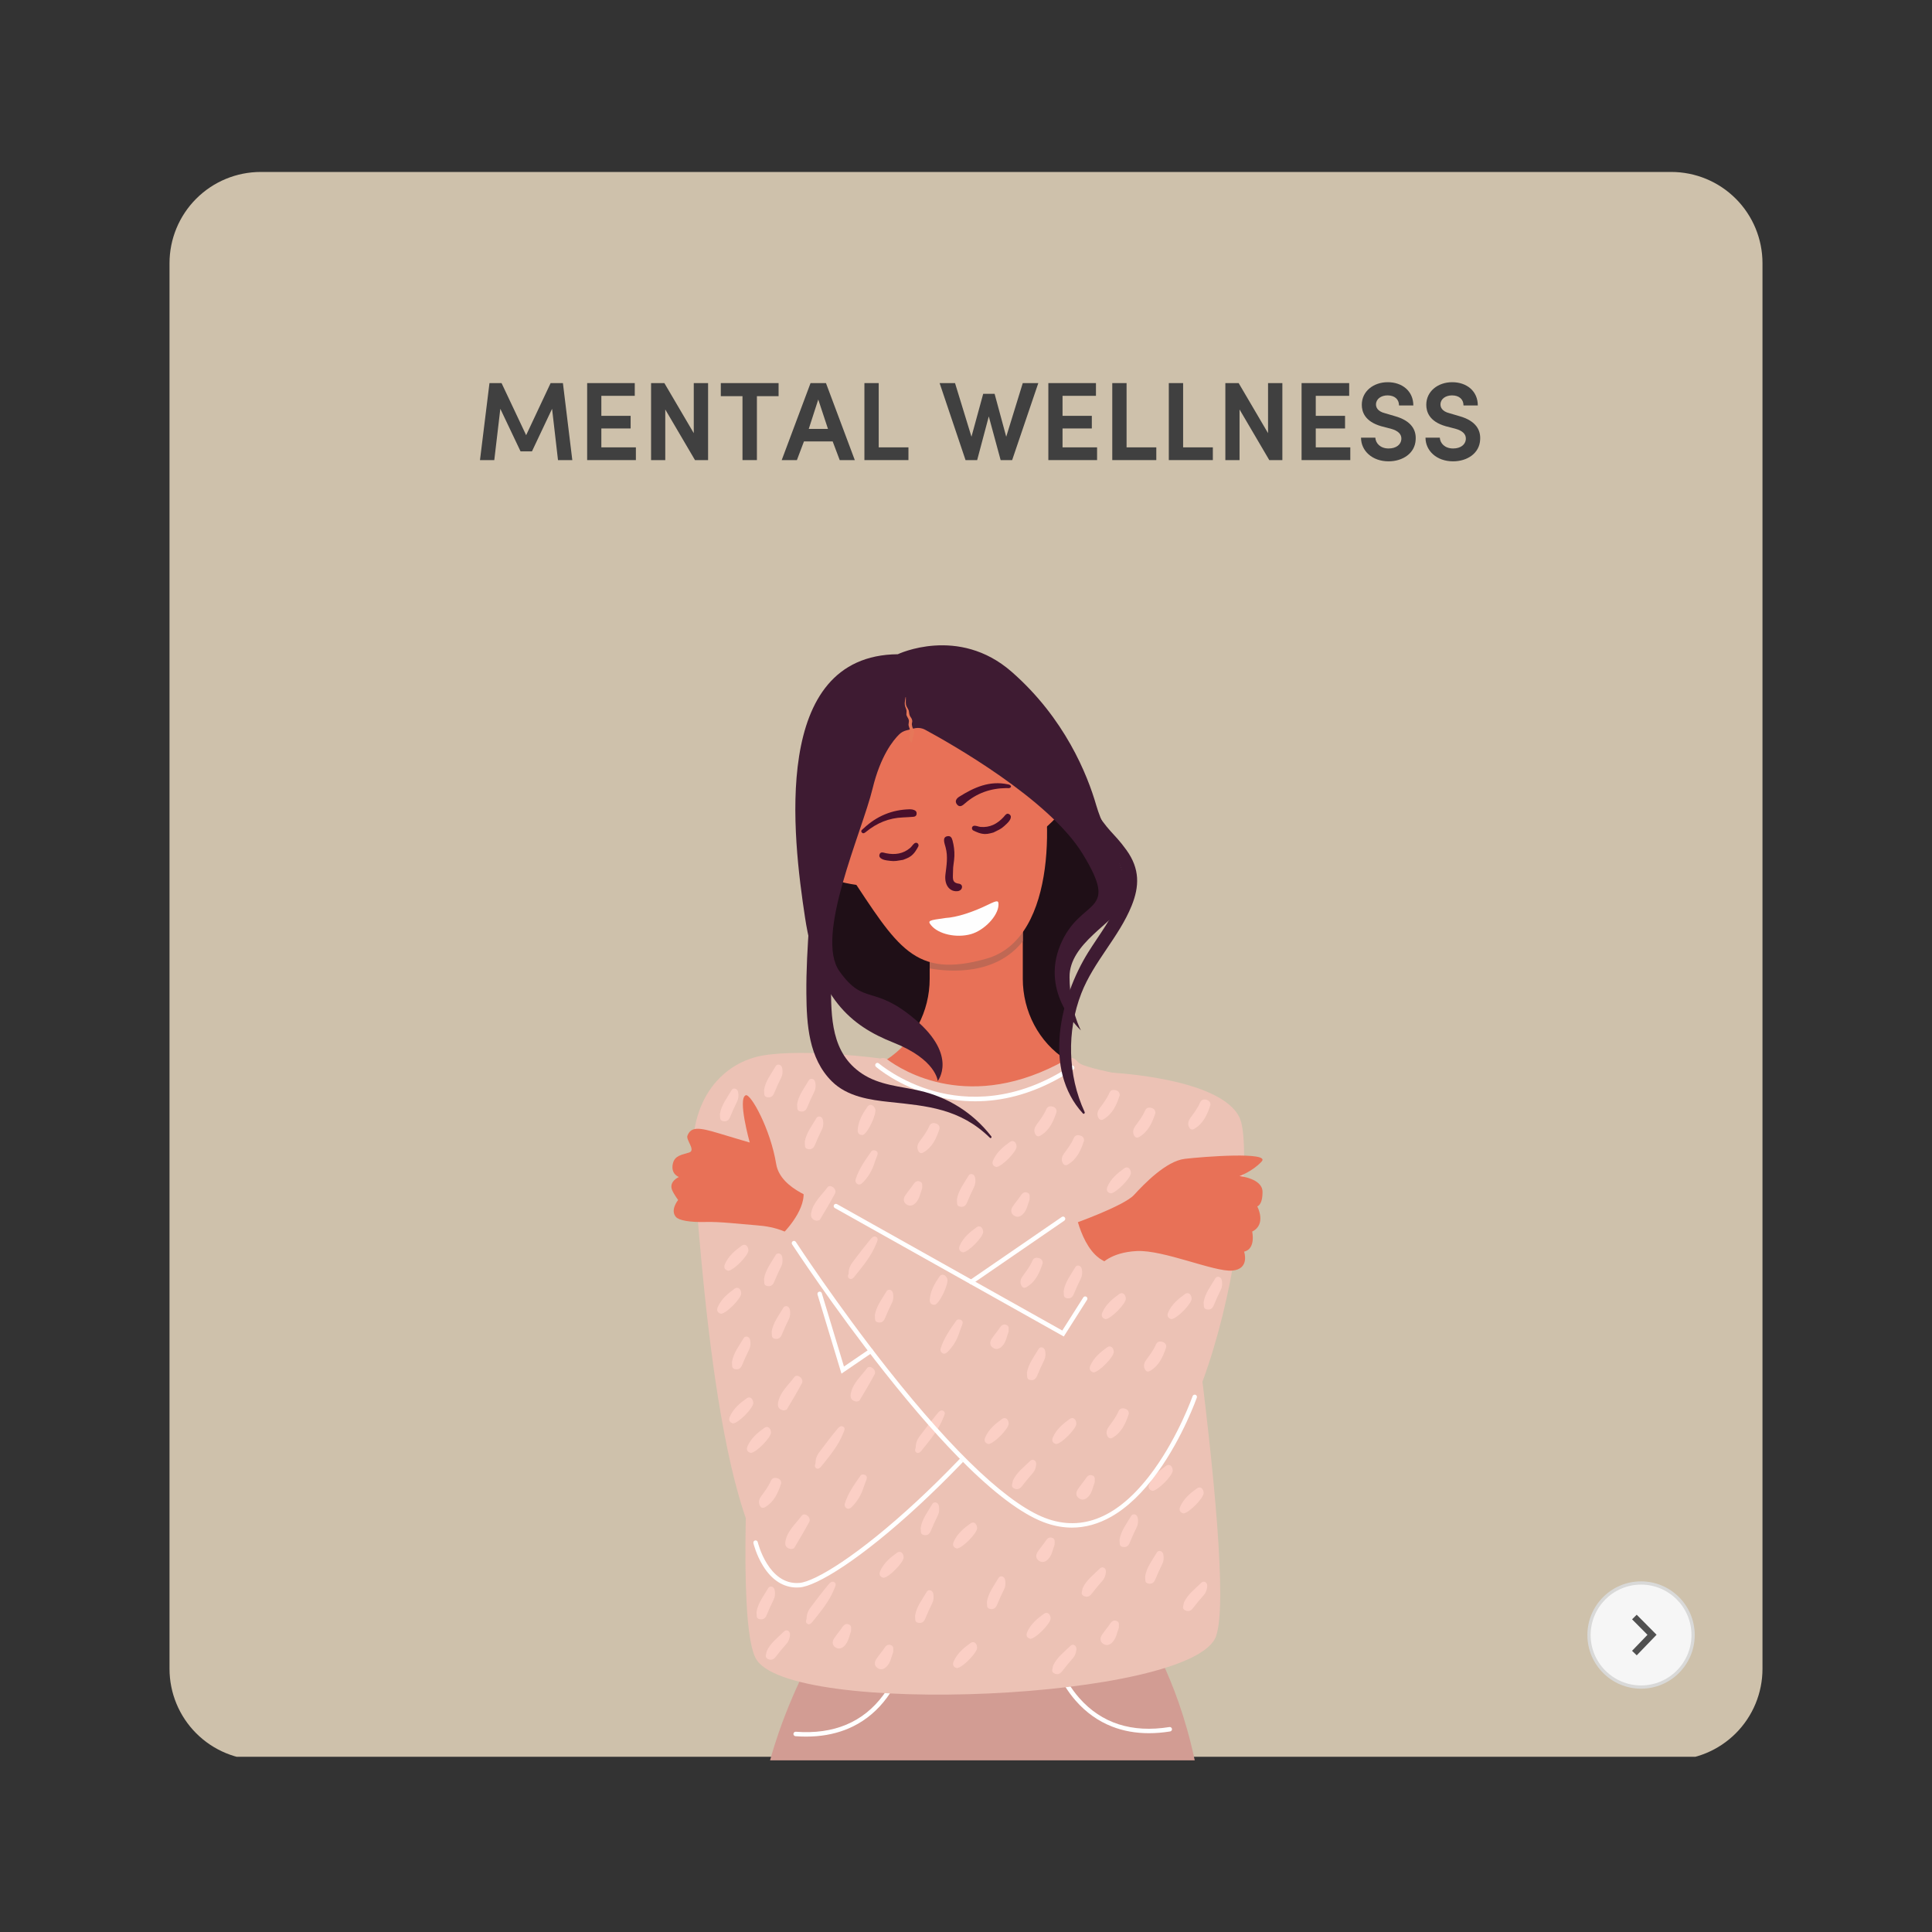 <svg xmlns="http://www.w3.org/2000/svg" xmlns:xlink="http://www.w3.org/1999/xlink" width="1080" zoomAndPan="magnify" viewBox="0 0 810 810" height="1080" preserveAspectRatio="xMidYMid meet" version="1.0"><rect x="0" y="0" width="810" height="810" fill="#333333" stroke="none"/><defs><g/><clipPath id="7863f6839b"><path d="M 71.07 72.094 L 739 72.094 L 739 737 L 71.07 737 Z M 71.07 72.094 " clip-rule="nonzero"/></clipPath><clipPath id="0b1edbd973"><path d="M 109.32 72.094 L 700.68 72.094 C 710.824 72.094 720.551 76.121 727.727 83.297 C 734.898 90.469 738.93 100.199 738.93 110.344 L 738.93 699.656 C 738.93 709.801 734.898 719.531 727.727 726.703 C 720.551 733.879 710.824 737.906 700.68 737.906 L 109.32 737.906 C 99.176 737.906 89.449 733.879 82.273 726.703 C 75.102 719.531 71.07 709.801 71.07 699.656 L 71.07 110.344 C 71.07 100.199 75.102 90.469 82.273 83.297 C 89.449 76.121 99.176 72.094 109.32 72.094 " clip-rule="nonzero"/></clipPath><clipPath id="ec59ee4081"><path d="M 322 686 L 501 686 L 501 738.023 L 322 738.023 Z M 322 686 " clip-rule="nonzero"/></clipPath><clipPath id="368e1d12b7"><path d="M 448.215 484.141 L 529.32 484.141 L 529.32 533 L 448.215 533 Z M 448.215 484.141 " clip-rule="nonzero"/></clipPath><clipPath id="3bb18261c3"><path d="M 666 663 L 710 663 L 710 707.992 L 666 707.992 Z M 666 663 " clip-rule="nonzero"/></clipPath><clipPath id="6b72302c0d"><path d="M 665.613 662.992 L 710.52 662.992 L 710.52 707.992 L 665.613 707.992 Z M 665.613 662.992 " clip-rule="nonzero"/></clipPath></defs><g clip-path="url(#7863f6839b)"><g clip-path="url(#0b1edbd973)"><path fill="#cec1ab" d="M 71.07 72.094 L 739.32 72.094 L 739.32 736.547 L 71.07 736.547 Z M 71.07 72.094 " fill-opacity="1" fill-rule="nonzero"/></g></g><g fill="#404040" fill-opacity="1"><g transform="translate(187.467, 192.899)"><g/></g></g><g fill="#404040" fill-opacity="1"><g transform="translate(199.08, 192.899)"><g><path d="M 21.508 -10.449 L 11.199 -32.285 L 6.137 -32.285 L 2.156 0 L 8.152 0 L 10.684 -21.508 L 19.164 -3.656 L 23.945 -3.656 L 32.379 -21.508 L 34.863 0 L 40.863 0 L 36.926 -32.285 L 31.77 -32.285 Z M 21.508 -10.449 "/></g></g></g><g fill="#404040" fill-opacity="1"><g transform="translate(242.137, 192.899)"><g><path d="M 4.031 0 L 24.461 0 L 24.461 -5.344 L 9.98 -5.344 L 9.98 -13.262 L 22.258 -13.262 L 22.258 -18.555 L 9.98 -18.555 L 9.98 -26.945 L 23.992 -26.945 L 23.992 -32.285 L 4.031 -32.285 Z M 4.031 0 "/></g></g></g><g fill="#404040" fill-opacity="1"><g transform="translate(268.936, 192.899)"><g><path d="M 27.93 -32.285 L 21.93 -32.285 L 21.93 -11.293 L 9.605 -32.285 L 4.031 -32.285 L 4.031 0 L 9.98 0 L 9.98 -21.227 L 22.445 0 L 27.93 0 Z M 27.93 -32.285 "/></g></g></g><g fill="#404040" fill-opacity="1"><g transform="translate(300.889, 192.899)"><g><path d="M 1.312 -26.805 L 10.402 -26.805 L 10.402 0 L 16.449 0 L 16.449 -26.805 L 25.539 -26.805 L 25.539 -32.285 L 1.312 -32.285 Z M 1.312 -26.805 "/></g></g></g><g fill="#404040" fill-opacity="1"><g transform="translate(327.735, 192.899)"><g><path d="M 24.32 0 L 30.645 0 L 18.555 -32.285 L 12.09 -32.285 L 0 0 L 6.371 0 L 9.324 -7.824 L 21.367 -7.824 Z M 15.324 -25.398 L 19.398 -13.074 L 11.34 -13.074 Z M 15.324 -25.398 "/></g></g></g><g fill="#404040" fill-opacity="1"><g transform="translate(358.376, 192.899)"><g><path d="M 4.031 0 L 22.492 0 L 22.492 -5.344 L 10.027 -5.344 L 10.027 -32.285 L 4.031 -32.285 Z M 4.031 0 "/></g></g></g><g fill="#404040" fill-opacity="1"><g transform="translate(382.083, 192.899)"><g/></g></g><g fill="#404040" fill-opacity="1"><g transform="translate(393.702, 192.899)"><g><path d="M 28.164 -9.793 L 23.289 -27.789 L 18.508 -27.789 L 13.59 -9.793 L 6.699 -32.285 L 0.234 -32.285 L 11.105 0 L 15.98 0 L 20.852 -18.32 L 25.82 0 L 30.645 0 L 41.613 -32.285 L 35.098 -32.285 Z M 28.164 -9.793 "/></g></g></g><g fill="#404040" fill-opacity="1"><g transform="translate(435.493, 192.899)"><g><path d="M 4.031 0 L 24.461 0 L 24.461 -5.344 L 9.98 -5.344 L 9.98 -13.262 L 22.258 -13.262 L 22.258 -18.555 L 9.98 -18.555 L 9.98 -26.945 L 23.992 -26.945 L 23.992 -32.285 L 4.031 -32.285 Z M 4.031 0 "/></g></g></g><g fill="#404040" fill-opacity="1"><g transform="translate(462.293, 192.899)"><g><path d="M 4.031 0 L 22.492 0 L 22.492 -5.344 L 10.027 -5.344 L 10.027 -32.285 L 4.031 -32.285 Z M 4.031 0 "/></g></g></g><g fill="#404040" fill-opacity="1"><g transform="translate(485.999, 192.899)"><g><path d="M 4.031 0 L 22.492 0 L 22.492 -5.344 L 10.027 -5.344 L 10.027 -32.285 L 4.031 -32.285 Z M 4.031 0 "/></g></g></g><g fill="#404040" fill-opacity="1"><g transform="translate(509.706, 192.899)"><g><path d="M 27.93 -32.285 L 21.93 -32.285 L 21.93 -11.293 L 9.605 -32.285 L 4.031 -32.285 L 4.031 0 L 9.98 0 L 9.98 -21.227 L 22.445 0 L 27.93 0 Z M 27.93 -32.285 "/></g></g></g><g fill="#404040" fill-opacity="1"><g transform="translate(541.659, 192.899)"><g><path d="M 4.031 0 L 24.461 0 L 24.461 -5.344 L 9.98 -5.344 L 9.98 -13.262 L 22.258 -13.262 L 22.258 -18.555 L 9.98 -18.555 L 9.98 -26.945 L 23.992 -26.945 L 23.992 -32.285 L 4.031 -32.285 Z M 4.031 0 "/></g></g></g><g fill="#404040" fill-opacity="1"><g transform="translate(568.458, 192.899)"><g><path d="M 2.156 -9.418 C 2.156 -3.891 6.84 0.516 13.73 0.516 C 19.586 0.516 24.836 -2.812 25.07 -8.621 C 25.305 -12.418 23.523 -16.449 16.262 -18.461 L 12.277 -19.633 C 8.809 -20.477 8.434 -22.398 8.434 -23.336 C 8.434 -25.633 10.59 -27.133 13.262 -27.133 C 16.262 -27.133 18.09 -25.492 18.09 -22.914 L 24.086 -22.914 C 24.086 -28.914 19.445 -32.66 13.355 -32.66 C 7.402 -32.66 2.484 -28.867 2.484 -23.195 C 2.484 -20.383 3.609 -16.215 10.637 -14.199 L 14.621 -13.168 C 17.715 -12.324 19.211 -10.871 19.07 -8.762 C 18.93 -6.559 16.965 -4.875 13.73 -4.875 C 10.262 -4.875 8.293 -7.027 8.152 -9.418 Z M 2.156 -9.418 "/></g></g></g><g fill="#404040" fill-opacity="1"><g transform="translate(595.492, 192.899)"><g><path d="M 2.156 -9.418 C 2.156 -3.891 6.84 0.516 13.73 0.516 C 19.586 0.516 24.836 -2.812 25.07 -8.621 C 25.305 -12.418 23.523 -16.449 16.262 -18.461 L 12.277 -19.633 C 8.809 -20.477 8.434 -22.398 8.434 -23.336 C 8.434 -25.633 10.59 -27.133 13.262 -27.133 C 16.262 -27.133 18.09 -25.492 18.09 -22.914 L 24.086 -22.914 C 24.086 -28.914 19.445 -32.66 13.355 -32.66 C 7.402 -32.66 2.484 -28.867 2.484 -23.195 C 2.484 -20.383 3.609 -16.215 10.637 -14.199 L 14.621 -13.168 C 17.715 -12.324 19.211 -10.871 19.07 -8.762 C 18.93 -6.559 16.965 -4.875 13.73 -4.875 C 10.262 -4.875 8.293 -7.027 8.152 -9.418 Z M 2.156 -9.418 "/></g></g></g><path fill="#1f0f17" d="M 424.016 303.004 C 424.016 303.004 468.945 352.781 465.473 372.547 C 462 392.305 439.855 399.656 445.164 414.973 C 450.477 430.285 445.949 439.309 445.949 439.309 L 445.688 464.371 L 393.145 453.203 C 393.145 453.203 385.453 425.945 374.172 423.469 C 362.891 420.992 350.848 423.766 342.316 404.387 C 333.785 385.008 350.301 291.035 371.09 294.969 C 391.879 298.906 424.016 303.004 424.016 303.004 " fill-opacity="1" fill-rule="nonzero"/><path fill="#e87157" d="M 485.715 509.285 C 483.629 537.598 470.555 607.105 465.047 629.91 C 459.535 652.711 463.211 660.438 463.211 660.438 L 361.324 660.438 C 362.98 651.977 340.215 583.941 338.016 565.918 C 335.809 547.898 332.875 458.527 332.875 458.527 C 350.891 454.941 363.207 449.727 371.625 444.316 C 383.094 436.941 389.773 423.996 389.773 410.348 L 389.773 382.77 L 428.812 382.77 L 428.812 410.348 C 428.812 423.996 435.492 436.941 446.961 444.316 C 455.383 449.727 467.703 454.941 485.715 458.527 C 485.715 458.527 487.801 480.961 485.715 509.285 " fill-opacity="1" fill-rule="nonzero"/><path fill="#bf6854" d="M 428.812 382.77 L 428.812 394.641 C 417.348 409.133 397.816 407.461 389.773 406.023 L 389.773 398.375 C 395.957 392.094 408.848 385.523 419.012 382.77 L 428.812 382.77 " fill-opacity="1" fill-rule="nonzero"/><path fill="#e87157" d="M 435.227 320.316 C 429.773 304.383 417.902 278.734 386.816 280.336 C 383.184 280.523 371.543 283.062 368.641 285.258 L 355.383 295.07 C 352.613 297.164 344.594 311.379 343.395 314.641 C 340.617 322.195 342.262 345.766 355.789 366.09 C 376.297 396.918 383.176 410.547 413.641 401.906 C 444.113 393.266 441.012 337.227 435.227 320.316 " fill-opacity="1" fill-rule="nonzero"/><path fill="#e87157" d="M 431.898 331.125 C 431.898 331.125 435.109 309.301 446.441 321.68 C 457.77 334.055 434.391 350.141 434.391 350.141 L 431.898 331.125 " fill-opacity="1" fill-rule="nonzero"/><path fill="#e87157" d="M 355.211 353.984 C 355.211 353.984 340.883 337.238 337.887 353.762 C 334.891 370.281 363.23 371.395 363.23 371.395 L 355.211 353.984 " fill-opacity="1" fill-rule="nonzero"/><path fill="#4a0f2b" d="M 423.895 329.84 C 423.43 330.66 422.621 330.398 421.957 330.406 C 415.398 330.484 409.562 332.453 404.566 336.828 C 403.625 337.645 402.324 338.816 401.129 337.141 C 400.172 335.805 401.121 334.684 402.156 334.031 C 408.379 330.117 414.891 327.188 422.543 328.832 C 423.129 328.957 423.762 329.059 423.895 329.84 " fill-opacity="1" fill-rule="nonzero"/><path fill="#4a0f2b" d="M 378.562 342.711 C 372.77 342.918 367.672 345.023 363.203 348.66 C 362.566 349.18 361.957 349.684 361.363 349.059 C 360.609 348.262 361.574 347.773 362.047 347.324 C 367.512 342.156 373.992 339.441 381.516 339.293 C 382.109 339.285 382.746 339.398 383.293 339.621 C 384.031 339.91 384.426 340.516 384.281 341.375 C 384.152 342.113 383.594 342.387 382.977 342.441 C 381.512 342.578 380.035 342.629 378.562 342.711 " fill-opacity="1" fill-rule="nonzero"/><path fill="#4a0f2b" d="M 399.367 352.422 C 399.938 354.562 400.215 356.777 400.129 358.961 C 400.031 361.527 399.523 362.93 399.555 365.434 C 399.586 367.926 398.859 370.066 401.938 370.477 C 402.938 370.613 403.656 371.305 403.191 372.504 C 402.984 373.059 402.254 373.512 401.688 373.594 C 398.293 374.102 395.836 371.172 396.371 366.691 C 396.824 362.879 397.508 359.215 396.449 355.254 C 396.016 353.625 394.973 351.133 397.004 350.625 C 398.516 350.246 399.047 351.211 399.367 352.422 " fill-opacity="1" fill-rule="nonzero"/><path fill="#4a0f2b" d="M 368.73 358.273 C 369.16 356.891 370.371 357.492 371.469 357.719 C 375.191 358.48 378.695 358.008 381.703 355.398 C 382.395 354.801 382.992 353.547 383.883 353.355 C 384.75 353.172 385.402 354.172 384.969 354.945 L 384.453 355.859 C 383.992 356.68 383.453 357.445 382.801 358.113 C 381.535 359.41 380.473 359.789 378.641 360.484 C 378.625 360.488 377.332 360.699 377.32 360.703 C 374.875 361.148 374.336 361.074 371.785 360.73 C 370.906 360.609 368.188 360.043 368.73 358.273 " fill-opacity="1" fill-rule="nonzero"/><path fill="#4a0f2b" d="M 423.258 341.461 C 422.105 340.586 421.473 341.777 420.711 342.605 C 418.125 345.398 415.004 347.055 411.043 346.688 C 410.133 346.602 408.918 345.934 408.082 346.297 C 407.27 346.652 407.32 347.848 408.125 348.223 L 409.074 348.668 C 409.918 349.062 410.809 349.371 411.727 349.535 C 413.508 349.855 414.598 349.535 416.492 349.035 C 416.504 349.031 417.676 348.449 417.691 348.445 C 419.938 347.379 420.332 347.008 422.203 345.238 C 422.852 344.625 424.734 342.582 423.258 341.461 " fill-opacity="1" fill-rule="nonzero"/><path fill="#fefefe" d="M 396.348 384.879 C 401.188 384.598 407.824 382.434 414.258 379.293 C 418.188 377.375 418.703 377.398 418.617 379.492 C 418.426 384.012 412.656 390.082 407.051 391.648 C 400.961 393.352 393.449 391.676 390.398 387.957 C 388.75 385.941 389.426 385.848 396.348 384.879 " fill-opacity="1" fill-rule="nonzero"/><g clip-path="url(#ec59ee4081)"><path fill="#d29c93" d="M 500.895 738.023 L 322.855 738.023 C 323.996 733.91 325.258 729.93 326.574 726.133 C 330.199 715.711 334.27 706.68 337.504 700.129 C 339.543 696.004 341.25 692.859 342.305 690.98 C 343.043 689.672 343.461 688.977 343.461 688.977 C 346.82 689.703 350.164 690.355 353.48 690.945 L 353.484 690.945 C 374.918 694.723 395.402 695.668 413.465 695.188 C 413.465 695.188 413.465 695.188 413.469 695.188 C 413.66 695.18 413.852 695.176 414.043 695.172 C 414.047 695.172 414.047 695.172 414.047 695.172 C 422.465 694.93 430.34 694.379 437.535 693.66 C 437.535 693.66 437.535 693.66 437.539 693.66 C 437.914 693.621 438.293 693.586 438.668 693.547 C 452.027 692.168 462.938 690.223 470.406 688.656 C 472.117 688.297 473.645 687.961 474.977 687.648 C 475.516 687.523 476.02 687.406 476.496 687.289 C 479.75 686.516 481.504 686.008 481.504 686.008 C 481.504 686.008 482.223 687.137 483.418 689.301 C 484.41 691.102 485.734 693.629 487.238 696.82 C 491.449 705.75 497.074 719.883 500.895 738.023 " fill-opacity="1" fill-rule="nonzero"/></g><path fill="#ffffff" d="M 481.707 726.652 C 476.113 726.652 470.91 725.715 466.164 723.844 C 460.406 721.582 455.32 717.957 451.035 713.078 C 443.77 704.789 441.379 695.859 441.281 695.484 C 441.152 694.984 441.449 694.473 441.949 694.34 C 442.445 694.211 442.961 694.512 443.09 695.008 C 443.121 695.129 445.5 703.953 452.488 711.895 C 461.82 722.5 474.535 726.598 490.281 724.07 C 490.789 723.992 491.273 724.336 491.352 724.844 C 491.434 725.355 491.086 725.836 490.578 725.918 C 487.527 726.406 484.566 726.652 481.707 726.652 " fill-opacity="1" fill-rule="nonzero"/><path fill="#ffffff" d="M 342.414 727.895 C 339.566 728.133 336.598 728.141 333.516 727.91 C 333 727.875 332.617 727.422 332.652 726.91 C 332.691 726.391 333.141 726.008 333.652 726.043 C 349.555 727.234 361.883 722.078 370.289 710.723 C 376.594 702.207 378.223 693.195 378.238 693.109 C 378.324 692.598 378.809 692.258 379.316 692.344 C 379.824 692.43 380.168 692.918 380.074 693.43 C 380.012 693.809 378.379 702.906 371.832 711.777 C 367.977 717.004 363.211 721.043 357.672 723.785 C 353.094 726.047 347.988 727.422 342.414 727.895 " fill-opacity="1" fill-rule="nonzero"/><path fill="#ecc2b5" d="M 486.781 456.848 C 486.781 456.848 519.406 659.246 509.824 686.008 C 500.246 712.773 329.695 720.16 316.781 695.152 C 303.871 670.141 323.949 456.824 328.77 455.785 C 329.121 455.707 329.527 455.617 329.992 455.508 C 337.582 453.719 358.93 447.988 367.207 445.402 C 367.988 445.16 368.645 444.012 369.18 443.773 C 370.078 443.375 371.117 443.52 371.902 444.105 C 378.23 448.84 406.773 466.996 446.965 444.316 C 446.965 444.316 449.215 441.902 451.949 445.266 C 454.68 448.629 484.855 452.434 485.816 454.641 L 486.781 456.848 " fill-opacity="1" fill-rule="nonzero"/><path fill="#ecc2b5" d="M 369.18 443.773 C 369.18 443.773 338.117 439.535 320.121 442.469 C 303.895 445.117 287.863 460.094 290.73 489.777 C 293.594 519.461 301.23 658.984 333.449 664.43 C 365.672 669.879 467.445 530.523 467.445 530.523 C 467.445 530.523 460.461 514.605 456.191 503.773 L 358.066 571.207 C 358.066 571.207 347.859 463.555 369.18 443.773 " fill-opacity="1" fill-rule="nonzero"/><path fill="#ffffff" d="M 334.059 665.57 C 328.48 665.57 323.625 662.484 319.957 656.586 C 317.047 651.91 315.918 647.168 315.871 646.969 C 315.758 646.461 316.066 645.961 316.57 645.844 C 317.07 645.723 317.57 646.035 317.691 646.543 C 317.734 646.723 322.113 664.699 335.152 663.652 C 341.66 663.129 359.922 652.109 384.648 629.137 C 404.762 610.449 435.32 578.082 466.664 530.008 C 466.945 529.578 467.523 529.457 467.953 529.742 C 468.391 530.02 468.512 530.602 468.227 531.035 C 436.781 579.266 406.109 611.75 385.918 630.508 C 360.73 653.914 342.348 664.953 335.305 665.52 C 334.887 665.555 334.473 665.57 334.059 665.57 " fill-opacity="1" fill-rule="nonzero"/><path fill="#ffffff" d="M 408.871 461.723 C 402.98 461.723 397.098 460.922 391.305 459.324 C 376.566 455.27 367.625 447.582 367.254 447.258 C 366.863 446.918 366.824 446.324 367.16 445.938 C 367.5 445.547 368.086 445.508 368.477 445.844 C 368.57 445.922 377.531 453.609 391.875 457.543 C 405.082 461.16 425.711 462.242 448.996 446.844 C 449.426 446.559 450 446.676 450.289 447.113 C 450.574 447.543 450.457 448.125 450.02 448.406 C 439.48 455.379 428.57 459.664 417.598 461.137 C 414.691 461.527 411.781 461.723 408.871 461.723 " fill-opacity="1" fill-rule="nonzero"/><path fill="#3e1b32" d="M 379.918 306.242 C 378.816 306.523 377.812 307.086 377 307.887 C 374.438 310.387 369.152 316.93 365.848 330.555 C 361.363 349.059 341.469 392.43 351.926 407.168 C 362.387 421.902 366.098 412.406 383.867 427.555 C 401.633 442.699 393.145 453.203 393.145 453.203 C 393.145 453.203 392.504 444.195 374.609 437.125 C 356.711 430.055 342.656 418.426 337.516 384.695 C 332.371 350.965 323.07 274.793 376.402 274.289 C 376.402 274.289 401.832 262.145 424.113 281.629 C 446.402 301.117 455.887 324.727 459.613 337.652 C 463.34 350.578 475.824 370.023 471.402 378.535 C 466.977 387.039 448.297 395.508 448.41 409.637 C 448.523 423.77 453.191 431.992 453.191 431.992 C 453.191 431.992 436.055 416.66 444.539 396.211 C 453.023 375.766 469.941 384.145 453.859 357.914 C 439.777 334.949 398.07 311.457 387.902 305.965 C 386.469 305.191 384.793 304.988 383.215 305.395 L 379.918 306.242 " fill-opacity="1" fill-rule="nonzero"/><path fill="#3e1b32" d="M 343.926 357.488 C 343.016 367.5 339.953 376.98 339.258 387.051 C 338.582 396.879 337.988 406.691 338.074 416.578 C 338.191 429.508 339.043 443.738 348.77 453.375 C 355.238 459.785 364.66 461.133 373.012 462.02 C 388.723 463.68 402.477 464.766 415.023 477.023 C 415.434 477.422 415.922 476.828 415.586 476.398 C 407.887 466.465 397.379 460 385.637 457.293 C 377.414 455.402 368.734 455.035 361.355 450.102 C 348.469 441.473 348.41 426.656 348.398 412.363 C 348.391 403.938 348.688 395.508 348.547 387.082 C 348.383 376.867 345.934 367.613 344.547 357.492 C 344.488 357.07 343.961 357.07 343.926 357.488 " fill-opacity="1" fill-rule="nonzero"/><path fill="#3e1b32" d="M 443.355 325.352 C 446.027 340.141 451.391 345.18 462.582 354.129 C 480.391 368.371 465.062 385.086 456.203 399.305 C 444.492 418.113 437.078 448.441 454.031 466.828 C 454.418 467.246 454.953 466.691 454.75 466.246 C 447.609 450.836 447.18 432.344 453.348 416.48 C 458.539 403.125 469.156 392.848 474.461 379.688 C 477.684 371.684 478.004 364.324 472.23 356.332 C 466.664 348.625 464.57 348.879 458.203 338.062 C 453.148 329.473 448.695 333.648 444.195 324.98 C 443.934 324.477 443.266 324.875 443.355 325.352 " fill-opacity="1" fill-rule="nonzero"/><path fill="#e67759" d="M 379.656 292.293 C 379.391 294.121 379.004 295.152 379.742 296.855 C 380.273 298.082 380.02 298.285 380.016 299.508 C 380.012 300.223 380.816 301.09 380.98 301.727 C 381.25 302.797 380.734 303.355 380.98 304.336 C 381.125 304.922 381.371 305.465 381.508 305.977 C 382.078 308.047 380.297 309.016 381.809 311.082 C 382.008 311.352 382.43 311.246 382.441 310.895 C 382.496 309.035 383.52 307.969 383.152 306.203 C 382.977 305.367 382.574 305.676 382.305 303.84 C 382.211 303.195 382.598 302.691 382.43 301.961 C 382.098 300.586 381.461 300.805 381.188 299.109 C 381.145 298.836 381.07 298.043 380.957 297.773 C 380.719 297.215 380.348 296.688 380.125 296.23 C 379.512 294.973 379.871 294.047 379.777 292.289 C 379.773 292.234 379.664 292.23 379.656 292.293 " fill-opacity="1" fill-rule="nonzero"/><path fill="#ecc2b5" d="M 466.559 449.766 C 466.559 449.766 512.629 452.07 519.836 468.922 C 527.043 485.766 513.188 616.129 460.051 636.988 C 406.918 657.848 345.758 520.727 345.758 520.727 C 345.758 520.727 353.449 516.793 342.059 503.066 L 446.559 553.957 L 466.559 449.766 " fill-opacity="1" fill-rule="nonzero"/><path fill="#e87157" d="M 350.621 516.578 C 349.371 513.754 350.484 506.066 347.609 504.969 C 343.996 503.59 327.227 499.047 325.418 488.004 C 323.004 473.273 314.742 458.449 312.684 459.188 C 309.129 460.457 314.336 479.004 314.336 479.004 C 314.336 479.004 310.105 477.801 301.285 475.125 C 292.93 472.582 289.664 472.344 288.211 476.156 C 287.516 477.984 291.855 482.266 288.895 483.215 C 285.938 484.164 282.906 484.395 282.113 487.801 C 281.074 492.266 284.629 493.461 284.629 493.461 C 284.629 493.461 280.328 495.316 281.77 498.891 C 282.418 500.512 284.305 503.109 284.305 503.109 C 284.305 503.109 280.855 507.301 283.371 510.199 C 284.621 511.641 289.082 512.488 295.676 512.32 C 302.27 512.156 309.504 513.141 316.781 513.676 C 325.926 514.348 331.488 516.48 342.059 524.227 C 350.586 530.477 354.309 524.922 350.621 516.578 " fill-opacity="1" fill-rule="nonzero"/><g clip-path="url(#368e1d12b7)"><path fill="#e87157" d="M 449.555 513.27 C 449.555 513.27 471.18 505.652 475.453 500.973 C 479.727 496.293 488.934 486.797 496.676 485.859 C 504.418 484.926 532.719 482.789 528.984 486.934 C 525.246 491.074 519.641 493.086 519.641 493.086 C 519.641 493.086 529.254 494.02 529.316 499.633 C 529.383 505.25 527.113 505.785 527.113 505.785 C 527.113 505.785 531.156 513.301 524.977 516.348 C 524.977 516.348 526.641 523.566 521.605 524.773 C 521.605 524.773 524.125 532.078 516.605 532.703 C 509.09 533.332 487.867 523.973 476.656 524.504 C 465.445 525.039 461.438 530.254 461.438 530.254 C 461.438 530.254 445.688 523.035 449.555 513.27 " fill-opacity="1" fill-rule="nonzero"/></g><path fill="#ecc2b5" d="M 328.09 517.285 C 328.09 517.285 337.508 508.07 336.891 499.91 L 373.77 513.023 L 377.449 540.199 L 366.359 542.457 L 328.09 517.285 " fill-opacity="1" fill-rule="nonzero"/><path fill="#ecc2b5" d="M 450.355 505.652 C 450.355 505.652 453.293 526.246 464.777 529.453 L 448.945 544.457 L 426.598 515.543 L 450.355 505.652 " fill-opacity="1" fill-rule="nonzero"/><path fill="#fbcfc5" d="M 355.777 533.957 C 355.758 531.25 356.992 529.805 358.094 528.336 C 360.289 525.41 362.52 522.504 364.859 519.691 C 365.418 519.02 366.309 517.949 367.367 518.594 C 368.457 519.258 367.789 520.355 367.441 521.254 C 365.367 526.578 361.715 530.863 358.219 535.242 C 357.73 535.855 356.93 536.645 356.043 536.027 C 355.031 535.32 355.793 534.191 355.777 533.957 " fill-opacity="1" fill-rule="nonzero"/><path fill="#fbcfc5" d="M 342.492 511.801 C 340.18 511.453 339.773 510.047 340.129 508.324 C 341.031 503.945 344.457 501.152 346.941 497.777 C 347.473 497.051 348.496 497.188 349.258 497.75 C 350.168 498.422 350.543 499.547 350.078 500.402 C 348.094 504.094 345.957 507.703 343.797 511.293 C 343.578 511.656 342.805 511.691 342.492 511.801 " fill-opacity="1" fill-rule="nonzero"/><path fill="#fbcfc5" d="M 393.914 473.219 C 392.586 477.25 390.934 480.957 387.137 483.176 C 385.965 483.859 385.242 483.168 384.832 482.152 C 384.301 480.84 384.793 479.574 385.543 478.547 C 387.047 476.496 388.586 474.488 389.605 472.133 C 390.18 470.805 391.277 470.672 392.441 471.035 C 393.473 471.363 394.027 472.168 393.914 473.219 " fill-opacity="1" fill-rule="nonzero"/><path fill="#fbcfc5" d="M 366.68 487.43 C 365.578 490.98 363.91 493.582 361.688 495.828 C 361.09 496.441 360.309 496.941 359.418 496.379 C 358.77 495.965 358.512 495.176 358.719 494.5 C 360.066 490.109 362.719 486.434 365.312 482.746 C 365.715 482.172 366.602 482.129 367.281 482.492 C 368.023 482.891 368.078 483.605 367.828 484.328 C 367.406 485.535 366.938 486.73 366.68 487.43 " fill-opacity="1" fill-rule="nonzero"/><path fill="#fbcfc5" d="M 337.402 478.715 C 337.992 475.031 340.41 471.953 342.328 468.707 C 342.938 467.668 344.781 467.871 345.062 469.746 C 345.25 471 345.219 472.27 344.617 473.496 C 343.559 475.645 342.555 477.824 341.656 480.039 C 341.07 481.477 340.094 482.059 338.668 481.746 C 337.082 481.406 337.566 480.012 337.402 478.715 " fill-opacity="1" fill-rule="nonzero"/><path fill="#fbcfc5" d="M 417.742 489.273 C 416.301 488.934 415.746 487.902 416.359 486.473 C 417.82 483.109 420.586 480.785 423.434 478.754 C 424.844 477.746 426.16 478.922 426.203 480.707 C 426.254 482.816 419.988 489.168 417.742 489.273 " fill-opacity="1" fill-rule="nonzero"/><path fill="#fbcfc5" d="M 386.621 498.246 C 385.824 500.25 385.566 502.582 383.902 504.305 C 382.781 505.461 381.43 505.875 380.074 504.98 C 378.656 504.035 378.641 502.555 379.512 501.227 C 380.598 499.574 381.926 498.082 383.023 496.438 C 383.781 495.301 384.723 494.867 385.887 495.461 C 386.984 496.02 386.57 497.188 386.621 498.246 " fill-opacity="1" fill-rule="nonzero"/><path fill="#fbcfc5" d="M 403.746 525.055 C 402.305 524.711 401.746 523.684 402.367 522.254 C 403.824 518.887 406.59 516.57 409.441 514.531 C 410.848 513.527 412.16 514.699 412.203 516.488 C 412.258 518.598 405.992 524.953 403.746 525.055 " fill-opacity="1" fill-rule="nonzero"/><path fill="#fbcfc5" d="M 361.832 475.824 C 360.359 475.988 359.488 475.203 359.594 473.652 C 359.836 469.988 361.668 466.875 363.672 464 C 364.66 462.578 366.293 463.242 366.93 464.914 C 367.684 466.879 363.91 474.973 361.832 475.824 " fill-opacity="1" fill-rule="nonzero"/><path fill="#fbcfc5" d="M 401.184 502.859 C 401.77 499.176 404.191 496.098 406.102 492.848 C 406.719 491.809 408.562 492.016 408.84 493.891 C 409.027 495.141 408.996 496.41 408.391 497.641 C 407.336 499.789 406.336 501.965 405.43 504.184 C 404.852 505.621 403.867 506.199 402.441 505.891 C 400.855 505.547 401.344 504.156 401.184 502.859 " fill-opacity="1" fill-rule="nonzero"/><path fill="#fbcfc5" d="M 383.918 606.883 C 383.902 604.18 385.133 602.734 386.234 601.27 C 388.43 598.34 390.66 595.434 393 592.621 C 393.562 591.949 394.449 590.879 395.508 591.523 C 396.602 592.188 395.93 593.285 395.582 594.184 C 393.504 599.508 389.859 603.793 386.359 608.168 C 385.871 608.781 385.07 609.574 384.184 608.957 C 383.172 608.25 383.934 607.125 383.918 606.883 " fill-opacity="1" fill-rule="nonzero"/><path fill="#fbcfc5" d="M 359.086 587.617 C 356.77 587.262 356.363 585.863 356.723 584.137 C 357.625 579.758 361.055 576.965 363.535 573.59 C 364.066 572.867 365.086 573 365.852 573.566 C 366.762 574.238 367.137 575.359 366.676 576.215 C 364.688 579.91 362.555 583.52 360.391 587.109 C 360.168 587.473 359.395 587.5 359.086 587.617 " fill-opacity="1" fill-rule="nonzero"/><path fill="#fbcfc5" d="M 437.137 529.676 C 435.809 533.715 434.156 537.418 430.363 539.633 C 429.191 540.324 428.469 539.629 428.059 538.613 C 427.52 537.297 428.02 536.031 428.77 535.012 C 430.27 532.961 431.812 530.945 432.828 528.59 C 433.398 527.266 434.5 527.133 435.66 527.5 C 436.699 527.824 437.25 528.625 437.137 529.676 " fill-opacity="1" fill-rule="nonzero"/><path fill="#fbcfc5" d="M 402.312 558.344 C 401.215 561.895 399.547 564.496 397.328 566.742 C 396.723 567.355 395.941 567.852 395.059 567.289 C 394.402 566.875 394.145 566.09 394.355 565.414 C 395.699 561.023 398.352 557.344 400.945 553.656 C 401.352 553.082 402.238 553.039 402.918 553.402 C 403.664 553.801 403.719 554.52 403.465 555.238 C 403.043 556.449 402.578 557.641 402.312 558.344 " fill-opacity="1" fill-rule="nonzero"/><path fill="#fbcfc5" d="M 366.781 551.363 C 367.367 547.676 369.789 544.602 371.699 541.355 C 372.312 540.312 374.16 540.523 374.434 542.395 C 374.625 543.648 374.594 544.918 373.988 546.148 C 372.934 548.293 371.934 550.473 371.027 552.688 C 370.445 554.125 369.465 554.707 368.039 554.398 C 366.453 554.055 366.941 552.664 366.781 551.363 " fill-opacity="1" fill-rule="nonzero"/><path fill="#fbcfc5" d="M 341.902 613.477 C 341.883 610.773 343.121 609.324 344.219 607.859 C 346.418 604.93 348.641 602.023 350.984 599.215 C 351.543 598.543 352.434 597.469 353.492 598.117 C 354.582 598.777 353.918 599.883 353.566 600.773 C 351.492 606.098 347.84 610.387 344.344 614.766 C 343.859 615.375 343.055 616.164 342.168 615.547 C 341.152 614.84 341.922 613.719 341.902 613.477 " fill-opacity="1" fill-rule="nonzero"/><path fill="#fbcfc5" d="M 328.617 591.324 C 326.305 590.973 325.898 589.574 326.254 587.848 C 327.16 583.469 330.586 580.676 333.066 577.297 C 333.598 576.574 334.621 576.711 335.383 577.273 C 336.293 577.945 336.664 579.07 336.207 579.926 C 334.223 583.617 332.086 587.227 329.922 590.82 C 329.703 591.184 328.93 591.215 328.617 591.324 " fill-opacity="1" fill-rule="nonzero"/><path fill="#fbcfc5" d="M 323.531 558.238 C 324.121 554.551 326.539 551.477 328.453 548.227 C 329.062 547.188 330.906 547.398 331.191 549.27 C 331.375 550.52 331.344 551.789 330.742 553.02 C 329.688 555.168 328.68 557.344 327.781 559.562 C 327.195 561 326.219 561.582 324.793 561.273 C 323.203 560.93 323.695 559.535 323.531 558.238 " fill-opacity="1" fill-rule="nonzero"/><path fill="#fbcfc5" d="M 320.332 536.121 C 320.914 532.441 323.34 529.359 325.25 526.113 C 325.863 525.074 327.707 525.285 327.984 527.156 C 328.176 528.406 328.145 529.676 327.539 530.906 C 326.48 533.055 325.48 535.234 324.578 537.453 C 323.996 538.887 323.016 539.469 321.59 539.16 C 320.004 538.816 320.492 537.426 320.332 536.121 " fill-opacity="1" fill-rule="nonzero"/><path fill="#fbcfc5" d="M 320.332 456.961 C 320.914 453.277 323.34 450.199 325.25 446.949 C 325.863 445.914 327.707 446.121 327.984 447.988 C 328.176 449.242 328.145 450.516 327.539 451.742 C 326.48 453.891 325.48 456.07 324.578 458.285 C 323.996 459.723 323.016 460.305 321.59 459.996 C 320.004 459.652 320.492 458.258 320.332 456.961 " fill-opacity="1" fill-rule="nonzero"/><path fill="#fbcfc5" d="M 301.84 467 C 302.43 463.312 304.848 460.238 306.766 456.988 C 307.375 455.949 309.219 456.16 309.5 458.031 C 309.684 459.285 309.652 460.555 309.051 461.781 C 307.996 463.93 306.992 466.109 306.09 468.328 C 305.504 469.762 304.531 470.344 303.102 470.035 C 301.512 469.691 302.004 468.301 301.84 467 " fill-opacity="1" fill-rule="nonzero"/><path fill="#fbcfc5" d="M 334.188 462.918 C 334.773 459.23 337.199 456.156 339.109 452.91 C 339.723 451.871 341.566 452.078 341.844 453.949 C 342.035 455.203 342.004 456.473 341.398 457.703 C 340.34 459.848 339.34 462.027 338.438 464.242 C 337.855 465.68 336.875 466.262 335.449 465.953 C 333.863 465.609 334.348 464.219 334.188 462.918 " fill-opacity="1" fill-rule="nonzero"/><path fill="#fbcfc5" d="M 463.543 553.051 C 462.102 552.707 461.543 551.68 462.164 550.25 C 463.621 546.887 466.387 544.566 469.238 542.527 C 470.645 541.523 471.957 542.699 472 544.484 C 472.051 546.594 465.789 552.949 463.543 553.051 " fill-opacity="1" fill-rule="nonzero"/><path fill="#fbcfc5" d="M 422.859 558.344 C 422.066 560.348 421.805 562.68 420.145 564.398 C 419.023 565.559 417.672 565.973 416.316 565.074 C 414.898 564.133 414.883 562.652 415.754 561.32 C 416.836 559.672 418.164 558.18 419.262 556.535 C 420.023 555.395 420.961 554.965 422.129 555.559 C 423.227 556.117 422.812 557.285 422.859 558.344 " fill-opacity="1" fill-rule="nonzero"/><path fill="#fbcfc5" d="M 414.434 605.418 C 412.992 605.074 412.438 604.047 413.059 602.617 C 414.516 599.254 417.281 596.934 420.133 594.895 C 421.539 593.891 422.852 595.066 422.895 596.852 C 422.949 598.961 416.684 605.316 414.434 605.418 " fill-opacity="1" fill-rule="nonzero"/><path fill="#fbcfc5" d="M 392.043 547.02 C 390.574 547.184 389.703 546.398 389.809 544.852 C 390.055 541.188 391.883 538.074 393.883 535.199 C 394.875 533.777 396.504 534.438 397.145 536.109 C 397.902 538.078 394.129 546.172 392.043 547.02 " fill-opacity="1" fill-rule="nonzero"/><path fill="#fbcfc5" d="M 430.555 575.508 C 431.145 571.82 433.566 568.746 435.48 565.5 C 436.09 564.461 437.934 564.664 438.215 566.539 C 438.402 567.793 438.371 569.062 437.77 570.289 C 436.711 572.438 435.707 574.617 434.809 576.832 C 434.223 578.266 433.246 578.848 431.816 578.543 C 430.234 578.199 430.719 576.805 430.555 575.508 " fill-opacity="1" fill-rule="nonzero"/><path fill="#fbcfc5" d="M 338.168 678.691 C 338.148 675.984 339.387 674.539 340.484 673.07 C 342.684 670.145 344.906 667.238 347.25 664.426 C 347.809 663.754 348.699 662.684 349.758 663.328 C 350.848 663.992 350.184 665.09 349.832 665.988 C 347.758 671.309 344.105 675.598 340.609 679.977 C 340.125 680.59 339.32 681.379 338.434 680.758 C 337.418 680.055 338.184 678.926 338.168 678.691 " fill-opacity="1" fill-rule="nonzero"/><path fill="#fbcfc5" d="M 331.695 649.461 C 329.383 649.109 328.977 647.707 329.332 645.984 C 330.238 641.602 333.664 638.812 336.145 635.434 C 336.676 634.711 337.699 634.844 338.461 635.41 C 339.371 636.082 339.746 637.207 339.285 638.059 C 337.297 641.754 335.16 645.363 333 648.953 C 332.781 649.316 332.008 649.348 331.695 649.461 " fill-opacity="1" fill-rule="nonzero"/><path fill="#fbcfc5" d="M 362.145 623.352 C 361.047 626.902 359.375 629.504 357.156 631.754 C 356.555 632.363 355.773 632.859 354.883 632.297 C 354.23 631.883 353.977 631.098 354.184 630.422 C 355.531 626.035 358.184 622.359 360.777 618.664 C 361.184 618.09 362.066 618.047 362.746 618.41 C 363.488 618.812 363.547 619.527 363.297 620.25 C 362.871 621.457 362.406 622.648 362.145 623.352 " fill-opacity="1" fill-rule="nonzero"/><path fill="#fbcfc5" d="M 370.398 661.5 C 368.961 661.156 368.398 660.125 369.02 658.699 C 370.48 655.332 373.242 653.012 376.094 650.98 C 377.504 649.969 378.812 651.145 378.855 652.938 C 378.91 655.039 372.645 661.395 370.398 661.5 " fill-opacity="1" fill-rule="nonzero"/><path fill="#fbcfc5" d="M 386 640.516 C 386.59 636.832 389.008 633.754 390.922 630.508 C 391.535 629.469 393.379 629.676 393.66 631.547 C 393.844 632.801 393.812 634.07 393.211 635.301 C 392.156 637.445 391.152 639.625 390.25 641.84 C 389.668 643.281 388.691 643.859 387.262 643.551 C 385.672 643.207 386.164 641.812 386 640.516 " fill-opacity="1" fill-rule="nonzero"/><path fill="#fbcfc5" d="M 454.469 478.285 C 453.145 482.32 451.484 486.027 447.691 488.242 C 446.52 488.93 445.797 488.238 445.387 487.219 C 444.855 485.902 445.348 484.637 446.098 483.617 C 447.602 481.566 449.145 479.555 450.16 477.199 C 450.73 475.871 451.832 475.738 452.992 476.105 C 454.031 476.43 454.586 477.23 454.469 478.285 " fill-opacity="1" fill-rule="nonzero"/><path fill="#fbcfc5" d="M 465.668 500.328 C 464.227 499.988 463.672 498.957 464.293 497.531 C 465.75 494.164 468.516 491.844 471.367 489.809 C 472.773 488.805 474.086 489.977 474.129 491.77 C 474.18 493.871 467.914 500.227 465.668 500.328 " fill-opacity="1" fill-rule="nonzero"/><path fill="#fbcfc5" d="M 431.66 502.902 C 430.867 504.906 430.613 507.242 428.945 508.961 C 427.824 510.121 426.477 510.535 425.121 509.637 C 423.699 508.695 423.684 507.215 424.555 505.879 C 425.637 504.23 426.969 502.742 428.066 501.098 C 428.828 499.957 429.766 499.527 430.93 500.121 C 432.027 500.676 431.613 501.848 431.66 502.902 " fill-opacity="1" fill-rule="nonzero"/><path fill="#fbcfc5" d="M 445.949 541.223 C 446.531 537.539 448.953 534.461 450.867 531.215 C 451.477 530.176 453.32 530.383 453.602 532.254 C 453.793 533.508 453.754 534.777 453.156 536.008 C 452.098 538.156 451.094 540.336 450.195 542.547 C 449.609 543.984 448.633 544.57 447.207 544.262 C 445.621 543.918 446.105 542.52 445.949 541.223 " fill-opacity="1" fill-rule="nonzero"/><path fill="#fbcfc5" d="M 484.383 466.73 C 483.055 470.762 481.398 474.469 477.605 476.688 C 476.434 477.371 475.711 476.68 475.301 475.668 C 474.77 474.348 475.262 473.082 476.012 472.059 C 477.512 470.008 479.055 468 480.07 465.641 C 480.645 464.316 481.746 464.184 482.902 464.547 C 483.941 464.875 484.496 465.676 484.383 466.73 " fill-opacity="1" fill-rule="nonzero"/><path fill="#fbcfc5" d="M 507.469 463.324 C 506.137 467.359 504.48 471.062 500.691 473.277 C 499.516 473.965 498.797 473.273 498.387 472.258 C 497.852 470.945 498.348 469.68 499.098 468.656 C 500.598 466.602 502.141 464.59 503.152 462.238 C 503.727 460.91 504.828 460.777 505.988 461.141 C 507.027 461.465 507.578 462.273 507.469 463.324 " fill-opacity="1" fill-rule="nonzero"/><path fill="#fbcfc5" d="M 442.965 466.176 C 441.633 470.215 439.98 473.918 436.184 476.133 C 435.012 476.82 434.289 476.129 433.879 475.113 C 433.348 473.797 433.84 472.531 434.59 471.512 C 436.094 469.457 437.633 467.445 438.648 465.094 C 439.223 463.766 440.324 463.629 441.488 463.996 C 442.52 464.32 443.074 465.125 442.965 466.176 " fill-opacity="1" fill-rule="nonzero"/><path fill="#fbcfc5" d="M 469.418 459.305 C 468.094 463.34 466.434 467.043 462.645 469.262 C 461.469 469.945 460.75 469.258 460.336 468.238 C 459.809 466.922 460.301 465.656 461.047 464.637 C 462.551 462.582 464.094 460.574 465.109 458.215 C 465.68 456.891 466.781 456.758 467.941 457.125 C 468.98 457.449 469.535 458.25 469.418 459.305 " fill-opacity="1" fill-rule="nonzero"/><path fill="#fbcfc5" d="M 504.633 545.918 C 505.223 542.23 507.641 539.156 509.559 535.91 C 510.168 534.871 512.012 535.078 512.293 536.949 C 512.48 538.203 512.445 539.473 511.848 540.703 C 510.789 542.848 509.785 545.027 508.883 547.246 C 508.301 548.684 507.324 549.262 505.895 548.953 C 504.312 548.609 504.797 547.215 504.633 545.918 " fill-opacity="1" fill-rule="nonzero"/><path fill="#fbcfc5" d="M 473.242 592.809 C 471.91 596.844 470.254 600.547 466.461 602.762 C 465.285 603.449 464.566 602.758 464.152 601.738 C 463.621 600.422 464.117 599.16 464.863 598.137 C 466.367 596.086 467.91 594.078 468.926 591.719 C 469.5 590.395 470.598 590.262 471.762 590.625 C 472.797 590.953 473.352 591.754 473.242 592.809 " fill-opacity="1" fill-rule="nonzero"/><path fill="#fbcfc5" d="M 483.215 625.051 C 481.773 624.707 481.219 623.68 481.836 622.25 C 483.293 618.887 486.062 616.566 488.91 614.527 C 490.316 613.523 491.633 614.699 491.676 616.484 C 491.727 618.594 485.461 624.949 483.215 625.051 " fill-opacity="1" fill-rule="nonzero"/><path fill="#fbcfc5" d="M 458.957 621.473 C 458.164 623.477 457.91 625.809 456.242 627.531 C 455.121 628.684 453.77 629.105 452.418 628.203 C 450.996 627.262 450.977 625.777 451.848 624.449 C 452.934 622.797 454.266 621.305 455.363 619.66 C 456.121 618.527 457.062 618.09 458.227 618.684 C 459.324 619.242 458.91 620.414 458.957 621.473 " fill-opacity="1" fill-rule="nonzero"/><path fill="#fbcfc5" d="M 469.371 645.512 C 469.961 641.824 472.379 638.75 474.293 635.496 C 474.906 634.461 476.75 634.668 477.031 636.539 C 477.219 637.793 477.188 639.062 476.578 640.289 C 475.527 642.438 474.523 644.617 473.625 646.836 C 473.039 648.27 472.059 648.852 470.633 648.543 C 469.043 648.199 469.535 646.809 469.371 645.512 " fill-opacity="1" fill-rule="nonzero"/><path fill="#fbcfc5" d="M 480.109 660.871 C 480.695 657.188 483.117 654.109 485.031 650.859 C 485.645 649.824 487.488 650.031 487.766 651.902 C 487.957 653.156 487.926 654.426 487.316 655.652 C 486.262 657.801 485.262 659.984 484.359 662.195 C 483.777 663.633 482.797 664.215 481.367 663.906 C 479.785 663.562 480.27 662.168 480.109 660.871 " fill-opacity="1" fill-rule="nonzero"/><path fill="#fbcfc5" d="M 442.797 605.418 C 441.359 605.074 440.801 604.047 441.418 602.617 C 442.879 599.254 445.648 596.934 448.492 594.895 C 449.902 593.891 451.219 595.066 451.262 596.852 C 451.312 598.961 445.047 605.316 442.797 605.418 " fill-opacity="1" fill-rule="nonzero"/><path fill="#fbcfc5" d="M 488.934 564.805 C 487.605 568.836 485.953 572.543 482.156 574.758 C 480.984 575.445 480.262 574.754 479.852 573.734 C 479.32 572.422 479.812 571.156 480.562 570.133 C 482.062 568.082 483.605 566.07 484.621 563.715 C 485.195 562.387 486.297 562.258 487.461 562.621 C 488.492 562.945 489.047 563.75 488.934 564.805 " fill-opacity="1" fill-rule="nonzero"/><path fill="#fbcfc5" d="M 458.496 575.379 C 457.055 575.031 456.5 574 457.113 572.574 C 458.574 569.207 461.344 566.887 464.191 564.855 C 465.598 563.848 466.914 565.02 466.957 566.812 C 467.008 568.914 460.742 575.27 458.496 575.379 " fill-opacity="1" fill-rule="nonzero"/><path fill="#fbcfc5" d="M 491.129 553.051 C 489.691 552.707 489.133 551.68 489.754 550.25 C 491.211 546.887 493.977 544.566 496.828 542.527 C 498.234 541.523 499.547 542.699 499.59 544.484 C 499.641 546.594 493.375 552.949 491.129 553.051 " fill-opacity="1" fill-rule="nonzero"/><path fill="#fbcfc5" d="M 306.887 570.984 C 307.473 567.297 309.895 564.223 311.809 560.973 C 312.418 559.934 314.266 560.141 314.543 562.016 C 314.73 563.266 314.699 564.539 314.094 565.766 C 313.039 567.914 312.035 570.09 311.133 572.309 C 310.551 573.742 309.57 574.324 308.145 574.016 C 306.559 573.672 307.047 572.281 306.887 570.984 " fill-opacity="1" fill-rule="nonzero"/><path fill="#fbcfc5" d="M 307.348 596.77 C 305.906 596.426 305.352 595.398 305.969 593.969 C 307.426 590.605 310.195 588.285 313.043 586.246 C 314.453 585.242 315.766 586.418 315.809 588.203 C 315.863 590.312 309.598 596.668 307.348 596.77 " fill-opacity="1" fill-rule="nonzero"/><path fill="#fbcfc5" d="M 302.305 550.801 C 300.867 550.457 300.305 549.43 300.926 548 C 302.387 544.637 305.148 542.316 308 540.281 C 309.41 539.273 310.719 540.449 310.762 542.234 C 310.816 544.344 304.555 550.699 302.305 550.801 " fill-opacity="1" fill-rule="nonzero"/><path fill="#fbcfc5" d="M 305.312 532.766 C 303.871 532.426 303.312 531.395 303.934 529.969 C 305.391 526.602 308.156 524.281 311.008 522.246 C 312.418 521.242 313.727 522.414 313.773 524.203 C 313.824 526.309 307.562 532.664 305.312 532.766 " fill-opacity="1" fill-rule="nonzero"/><path fill="#fbcfc5" d="M 327.5 621.961 C 326.168 625.996 324.516 629.703 320.723 631.918 C 319.551 632.602 318.828 631.91 318.418 630.898 C 317.883 629.582 318.379 628.316 319.129 627.293 C 320.633 625.242 322.172 623.23 323.188 620.875 C 323.762 619.551 324.863 619.414 326.023 619.781 C 327.059 620.109 327.609 620.91 327.5 621.961 " fill-opacity="1" fill-rule="nonzero"/><path fill="#fbcfc5" d="M 314.777 609.145 C 313.336 608.801 312.781 607.773 313.398 606.348 C 314.855 602.977 317.625 600.66 320.473 598.625 C 321.883 597.621 323.191 598.789 323.238 600.582 C 323.293 602.684 317.023 609.043 314.777 609.145 " fill-opacity="1" fill-rule="nonzero"/><path fill="#fbcfc5" d="M 496.176 634.5 C 494.734 634.156 494.18 633.129 494.797 631.703 C 496.254 628.336 499.02 626.016 501.871 623.98 C 503.277 622.973 504.59 624.148 504.633 625.938 C 504.688 628.043 498.422 634.398 496.176 634.5 " fill-opacity="1" fill-rule="nonzero"/><path fill="#fbcfc5" d="M 442.145 647.645 C 441.352 649.652 441.098 651.984 439.43 653.707 C 438.309 654.863 436.961 655.281 435.605 654.379 C 434.184 653.434 434.168 651.957 435.039 650.625 C 436.121 648.973 437.453 647.484 438.551 645.84 C 439.312 644.699 440.25 644.27 441.414 644.863 C 442.512 645.418 442.098 646.59 442.145 647.645 " fill-opacity="1" fill-rule="nonzero"/><path fill="#fbcfc5" d="M 401.207 649.219 C 399.766 648.879 399.211 647.848 399.824 646.418 C 401.285 643.055 404.055 640.734 406.902 638.699 C 408.312 637.691 409.621 638.867 409.668 640.652 C 409.719 642.762 403.453 649.117 401.207 649.219 " fill-opacity="1" fill-rule="nonzero"/><path fill="#fbcfc5" d="M 424.676 620.727 C 426.211 617.328 429.352 615 432.051 612.371 C 432.914 611.527 434.637 612.215 434.418 614.098 C 434.27 615.355 433.906 616.57 433 617.598 C 431.422 619.391 429.879 621.227 428.43 623.129 C 427.484 624.359 426.387 624.664 425.094 623.992 C 423.652 623.238 424.488 622.027 424.676 620.727 " fill-opacity="1" fill-rule="nonzero"/><path fill="#fbcfc5" d="M 401.207 699.363 C 399.766 699.02 399.211 697.992 399.824 696.562 C 401.285 693.195 404.055 690.879 406.902 688.84 C 408.312 687.836 409.621 689.012 409.668 690.797 C 409.719 692.902 403.453 699.262 401.207 699.363 " fill-opacity="1" fill-rule="nonzero"/><path fill="#fbcfc5" d="M 413.773 671.504 C 414.355 667.824 416.781 664.742 418.691 661.496 C 419.301 660.457 421.148 660.668 421.426 662.535 C 421.617 663.789 421.582 665.059 420.98 666.289 C 419.926 668.438 418.922 670.617 418.02 672.832 C 417.434 674.27 416.457 674.852 415.031 674.543 C 413.445 674.199 413.934 672.805 413.773 671.504 " fill-opacity="1" fill-rule="nonzero"/><path fill="#fbcfc5" d="M 469.086 682.465 C 468.293 684.473 468.035 686.805 466.371 688.523 C 465.25 689.684 463.902 690.102 462.547 689.199 C 461.125 688.254 461.109 686.773 461.98 685.445 C 463.062 683.797 464.395 682.305 465.492 680.66 C 466.254 679.52 467.188 679.09 468.355 679.684 C 469.453 680.242 469.035 681.41 469.086 682.465 " fill-opacity="1" fill-rule="nonzero"/><path fill="#fbcfc5" d="M 432.016 687.086 C 430.574 686.742 430.02 685.711 430.637 684.285 C 432.098 680.918 434.863 678.594 437.715 676.562 C 439.121 675.559 440.434 676.734 440.477 678.52 C 440.527 680.625 434.262 686.98 432.016 687.086 " fill-opacity="1" fill-rule="nonzero"/><path fill="#fbcfc5" d="M 453.914 665.828 C 455.445 662.426 458.586 660.098 461.289 657.469 C 462.152 656.625 463.879 657.312 463.656 659.191 C 463.508 660.449 463.145 661.668 462.238 662.695 C 460.656 664.488 459.113 666.324 457.664 668.227 C 456.723 669.457 455.625 669.762 454.332 669.09 C 452.891 668.34 453.727 667.125 453.914 665.828 " fill-opacity="1" fill-rule="nonzero"/><path fill="#fbcfc5" d="M 496.391 671.84 C 497.926 668.441 501.07 666.113 503.766 663.48 C 504.629 662.645 506.352 663.328 506.129 665.207 C 505.984 666.469 505.621 667.684 504.715 668.711 C 503.133 670.504 501.59 672.34 500.141 674.242 C 499.199 675.473 498.102 675.777 496.812 675.105 C 495.367 674.352 496.207 673.137 496.391 671.84 " fill-opacity="1" fill-rule="nonzero"/><path fill="#fbcfc5" d="M 317.176 675.816 C 317.762 672.129 320.18 669.055 322.098 665.809 C 322.707 664.766 324.551 664.973 324.832 666.848 C 325.02 668.098 324.984 669.371 324.387 670.598 C 323.328 672.742 322.324 674.922 321.426 677.141 C 320.84 678.574 319.863 679.156 318.438 678.848 C 316.848 678.508 317.336 677.113 317.176 675.816 " fill-opacity="1" fill-rule="nonzero"/><path fill="#fbcfc5" d="M 374.484 692.625 C 373.688 694.629 373.43 696.961 371.766 698.68 C 370.645 699.836 369.297 700.258 367.941 699.355 C 366.52 698.414 366.504 696.93 367.379 695.602 C 368.457 693.949 369.789 692.457 370.887 690.812 C 371.648 689.676 372.582 689.246 373.754 689.836 C 374.852 690.395 374.434 691.566 374.484 692.625 " fill-opacity="1" fill-rule="nonzero"/><path fill="#fbcfc5" d="M 441.539 698.289 C 443.074 694.887 446.215 692.559 448.918 689.93 C 449.781 689.086 451.5 689.773 451.281 691.652 C 451.133 692.91 450.766 694.129 449.863 695.152 C 448.281 696.945 446.742 698.785 445.289 700.688 C 444.348 701.918 443.25 702.223 441.957 701.547 C 440.516 700.797 441.355 699.586 441.539 698.289 " fill-opacity="1" fill-rule="nonzero"/><path fill="#fbcfc5" d="M 383.656 677.324 C 384.246 673.641 386.664 670.562 388.578 667.316 C 389.191 666.273 391.035 666.484 391.316 668.355 C 391.5 669.605 391.469 670.879 390.863 672.105 C 389.812 674.254 388.809 676.438 387.902 678.652 C 387.32 680.086 386.344 680.668 384.914 680.359 C 383.328 680.016 383.82 678.621 383.656 677.324 " fill-opacity="1" fill-rule="nonzero"/><path fill="#fbcfc5" d="M 356.805 683.926 C 356.012 685.93 355.754 688.262 354.09 689.984 C 352.969 691.141 351.617 691.559 350.266 690.66 C 348.844 689.719 348.828 688.234 349.699 686.906 C 350.785 685.254 352.117 683.762 353.211 682.117 C 353.973 680.98 354.91 680.547 356.078 681.141 C 357.172 681.699 356.758 682.871 356.805 683.926 " fill-opacity="1" fill-rule="nonzero"/><path fill="#fbcfc5" d="M 321.465 692.238 C 323 688.84 326.141 686.508 328.844 683.879 C 329.703 683.039 331.426 683.723 331.207 685.602 C 331.059 686.863 330.691 688.082 329.789 689.105 C 328.207 690.902 326.668 692.734 325.215 694.637 C 324.273 695.867 323.176 696.172 321.883 695.5 C 320.441 694.75 321.277 693.535 321.465 692.238 " fill-opacity="1" fill-rule="nonzero"/><path fill="#ffffff" d="M 449.426 640.457 C 445.992 640.457 442.527 639.879 439.047 638.723 C 430.051 635.738 418.824 627.707 405.672 614.844 C 395.199 604.605 383.477 591.289 370.812 575.262 C 349.273 547.988 332.262 521.953 332.09 521.699 C 331.809 521.262 331.934 520.68 332.363 520.402 C 332.797 520.117 333.375 520.238 333.656 520.672 C 333.828 520.93 350.797 546.906 372.289 574.113 C 400.641 610.008 423.934 631.738 439.637 636.949 C 455.297 642.141 470.188 635.109 483.898 616.051 C 494.242 601.672 499.957 585.5 500.012 585.336 C 500.184 584.848 500.715 584.59 501.199 584.762 C 501.691 584.93 501.945 585.465 501.777 585.953 C 501.719 586.117 495.93 602.52 485.438 617.117 C 479.242 625.738 472.633 632.07 465.797 635.93 C 460.461 638.941 454.984 640.457 449.426 640.457 " fill-opacity="1" fill-rule="nonzero"/><path fill="#ffffff" d="M 446 560.332 L 350 506.469 C 349.551 506.215 349.387 505.645 349.641 505.191 C 349.895 504.742 350.461 504.582 350.914 504.836 L 445.371 557.832 L 454.18 543.957 C 454.457 543.516 455.035 543.391 455.469 543.668 C 455.902 543.945 456.035 544.523 455.758 544.961 L 446 560.332 " fill-opacity="1" fill-rule="nonzero"/><path fill="#ffffff" d="M 407.164 538.402 C 406.863 538.402 406.57 538.262 406.391 537.996 C 406.098 537.57 406.203 536.984 406.629 536.691 L 445.156 510.219 C 445.586 509.926 446.164 510.035 446.457 510.465 C 446.75 510.887 446.641 511.473 446.215 511.766 L 407.688 538.238 C 407.527 538.348 407.34 538.402 407.164 538.402 " fill-opacity="1" fill-rule="nonzero"/><path fill="#ffffff" d="M 352.789 575.902 L 342.754 542.73 C 342.602 542.234 342.883 541.711 343.375 541.562 C 343.871 541.414 344.395 541.691 344.543 542.188 L 353.836 572.922 L 364.566 565.602 C 364.992 565.312 365.574 565.426 365.867 565.848 C 366.152 566.277 366.043 566.859 365.617 567.152 L 352.789 575.902 " fill-opacity="1" fill-rule="nonzero"/><g clip-path="url(#3bb18261c3)"><path fill="#f6f6f6" d="M 688.02 663.676 C 675.973 663.676 666.203 673.445 666.203 685.492 C 666.203 697.543 675.973 707.312 688.02 707.312 C 700.07 707.312 709.84 697.543 709.84 685.492 C 709.84 673.445 700.07 663.676 688.02 663.676 Z M 688.02 663.676 " fill-opacity="1" fill-rule="nonzero"/></g><g clip-path="url(#6b72302c0d)"><path fill="#d9d9d8" d="M 688.02 707.992 C 700.426 707.992 710.52 697.898 710.52 685.492 C 710.52 673.086 700.426 662.992 688.02 662.992 C 675.613 662.992 665.52 673.086 665.52 685.492 C 665.52 697.898 675.613 707.992 688.02 707.992 Z M 688.02 664.355 C 699.676 664.355 709.156 673.84 709.156 685.492 C 709.156 697.148 699.676 706.629 688.02 706.629 C 676.367 706.629 666.883 697.148 666.883 685.492 C 666.883 673.84 676.363 664.355 688.02 664.355 Z M 688.02 664.355 " fill-opacity="1" fill-rule="nonzero"/></g><path fill="#505050" d="M 686.211 694.004 L 694.523 685.375 L 686.195 676.984 L 684.258 678.906 L 690.711 685.402 L 684.246 692.113 Z M 686.211 694.004 " fill-opacity="1" fill-rule="nonzero"/></svg>
